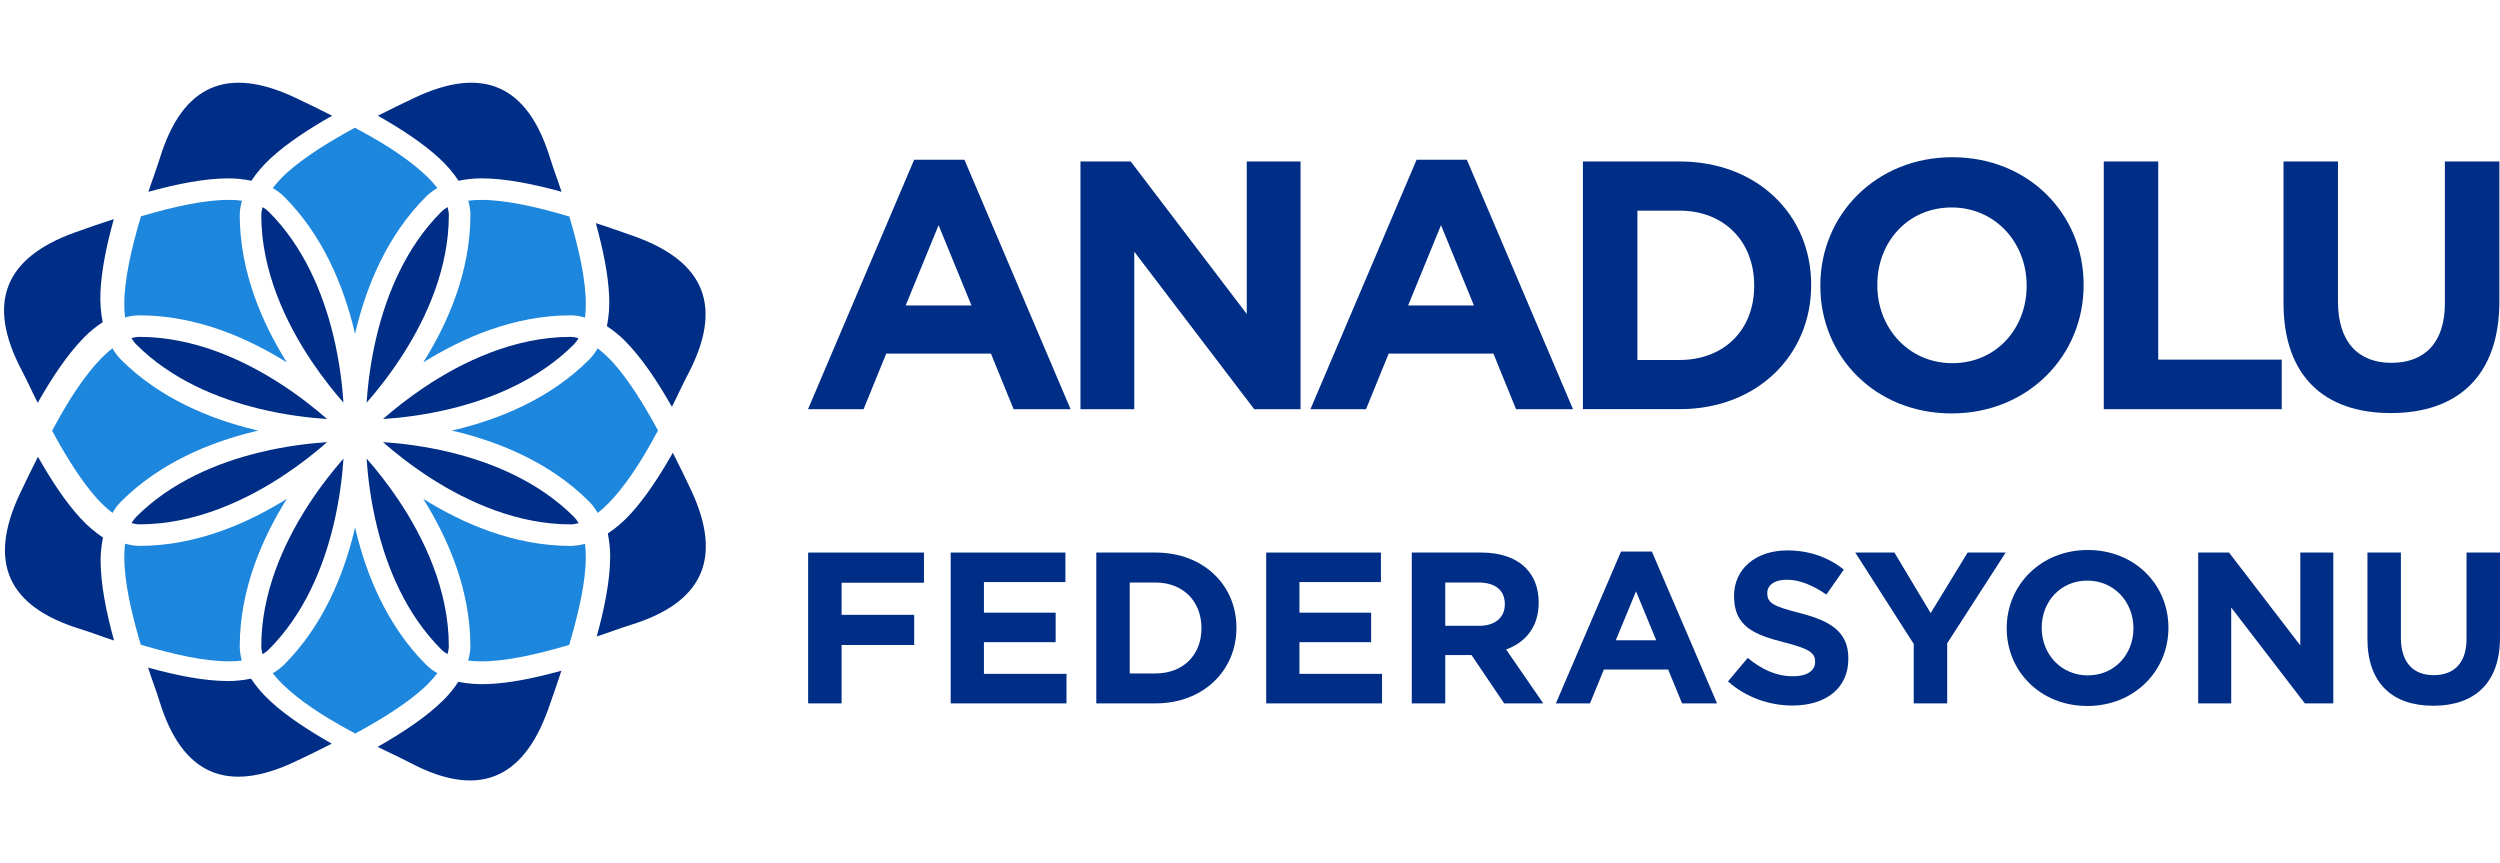 <?xml version="1.0" encoding="utf-8"?>
<!-- Generator: Adobe Illustrator 16.0.0, SVG Export Plug-In . SVG Version: 6.00 Build 0)  -->
<!DOCTYPE svg PUBLIC "-//W3C//DTD SVG 1.1//EN" "http://www.w3.org/Graphics/SVG/1.1/DTD/svg11.dtd">
<svg version="1.1" id="katman_1" xmlns="http://www.w3.org/2000/svg" xmlns:xlink="http://www.w3.org/1999/xlink" x="0px" y="0px"
	 width="228.801px" height="79px" viewBox="0 0 228.801 79" enable-background="new 0 0 228.801 79" xml:space="preserve">
<title>Group 18</title>
<desc>Created with Sketch.</desc>
<g>
	<g>
		<path fill="#002D86" d="M83.665,14.616h4.599l9.716,22.832h-5.214l-2.074-5.084h-9.585l-2.072,5.084H73.95L83.665,14.616z
			 M88.911,27.959l-3.012-7.352l-3.012,7.352H88.911z"/>
		<polygon fill="#002D86" points="98.885,14.777 103.483,14.777 114.104,28.736 114.104,14.777 119.027,14.777 119.027,37.448 
			114.786,37.448 103.808,23.036 103.808,37.448 98.885,37.448 		"/>
		<path fill="#002D86" d="M129.648,14.616h4.598l9.717,22.832h-5.213l-2.072-5.084h-9.587l-2.071,5.084h-5.086L129.648,14.616z
			 M134.896,27.959l-3.015-7.352l-3.01,7.352H134.896z"/>
		<path fill="#002D86" d="M144.868,14.777h8.842c7.127,0,12.048,4.891,12.048,11.271v0.064c0,6.379-4.921,11.335-12.048,11.335
			h-8.842V14.777z M153.71,32.945c4.08,0,6.833-2.752,6.833-6.769v-0.063c0-4.016-2.753-6.834-6.833-6.834h-3.854v13.666H153.71z"/>
		<path fill="#002D86" d="M166.598,26.177v-0.064c0-6.444,5.084-11.724,12.08-11.724c6.995,0,12.016,5.214,12.016,11.66v0.063
			c0,6.445-5.084,11.725-12.08,11.725C171.619,37.837,166.598,32.621,166.598,26.177 M185.479,26.177v-0.064
			c0-3.886-2.851-7.125-6.865-7.125c-4.018,0-6.801,3.175-6.801,7.062v0.063c0,3.887,2.851,7.125,6.865,7.125
			C182.693,33.237,185.479,30.064,185.479,26.177"/>
		<polygon fill="#002D86" points="192.538,14.777 197.523,14.777 197.523,32.913 208.826,32.913 208.826,37.448 192.538,37.448 		
			"/>
		<path fill="#002D86" d="M208.988,27.733V14.777h4.986v12.826c0,3.69,1.846,5.603,4.891,5.603c3.044,0,4.891-1.847,4.891-5.441
			V14.777h4.988V27.57c0,6.867-3.855,10.234-9.941,10.234C212.712,37.805,208.988,34.404,208.988,27.733"/>
	</g>
	<g>
		<polygon fill="#002D86" points="73.961,50.57 84.561,50.57 84.561,53.332 77.023,53.332 77.023,56.27 83.666,56.27 83.666,59.029 
			77.023,59.029 77.023,64.375 73.961,64.375 		"/>
		<polygon fill="#002D86" points="87.007,50.57 97.507,50.57 97.507,53.271 90.049,53.271 90.049,56.072 96.613,56.072 
			96.613,58.773 90.049,58.773 90.049,61.672 97.606,61.672 97.606,64.375 87.007,64.375 		"/>
		<path fill="#002D86" d="M100.332,50.57h5.428c4.376,0,7.398,2.978,7.398,6.861v0.041c0,3.885-3.022,6.901-7.398,6.901h-5.428
			V50.57z M105.76,61.633c2.506,0,4.197-1.676,4.197-4.119v-0.039c0-2.445-1.691-4.162-4.197-4.162h-2.366v8.32H105.76z"/>
		<polygon fill="#002D86" points="115.883,50.57 126.382,50.57 126.382,53.271 118.925,53.271 118.925,56.072 125.486,56.072 
			125.486,58.773 118.925,58.773 118.925,61.672 126.482,61.672 126.482,64.375 115.883,64.375 		"/>
		<path fill="#002D86" d="M129.207,50.57h6.363c1.771,0,3.142,0.494,4.057,1.4c0.773,0.77,1.193,1.854,1.193,3.154v0.04
			c0,2.228-1.215,3.629-2.981,4.278l3.399,4.931h-3.579l-2.983-4.418h-2.406v4.418h-3.063V50.57z M135.37,57.275
			c1.491,0,2.351-0.789,2.351-1.95v-0.042c0-1.301-0.916-1.971-2.408-1.971h-3.043v3.963H135.37z"/>
		<path fill="#002D86" d="M148.357,50.475h2.822l5.967,13.902h-3.201l-1.273-3.098h-5.885l-1.273,3.098h-3.121L148.357,50.475z
			 M151.578,58.598l-1.848-4.477l-1.853,4.477H151.578z"/>
		<path fill="#002D86" d="M158.145,62.363l1.808-2.149c1.253,1.026,2.565,1.677,4.157,1.677c1.252,0,2.009-0.492,2.009-1.303v-0.039
			c0-0.77-0.478-1.165-2.804-1.754c-2.805-0.711-4.615-1.479-4.615-4.22v-0.04c0-2.502,2.027-4.161,4.871-4.161
			c2.031,0,3.762,0.63,5.175,1.756l-1.595,2.286c-1.231-0.85-2.443-1.359-3.618-1.359c-1.173,0-1.79,0.531-1.79,1.202v0.04
			c0,0.907,0.598,1.202,3.003,1.813c2.825,0.729,4.416,1.736,4.416,4.142v0.039c0,2.741-2.108,4.278-5.11,4.278
			C161.941,64.57,159.813,63.842,158.145,62.363"/>
		<polygon fill="#002D86" points="175.146,58.934 169.795,50.57 173.376,50.57 176.697,56.111 180.078,50.57 183.559,50.57 
			178.208,58.873 178.208,64.377 175.146,64.377 		"/>
		<path fill="#002D86" d="M183.656,57.514v-0.039c0-3.927,3.121-7.14,7.419-7.14c4.297,0,7.38,3.177,7.38,7.099v0.041
			c0,3.924-3.123,7.137-7.42,7.137C186.74,64.611,183.656,61.438,183.656,57.514 M195.252,57.514v-0.039
			c0-2.367-1.75-4.338-4.217-4.338s-4.176,1.932-4.176,4.297v0.041c0,2.364,1.75,4.336,4.216,4.336
			C193.542,61.811,195.252,59.878,195.252,57.514"/>
		<polygon fill="#002D86" points="201.178,50.57 204.001,50.57 210.525,59.07 210.525,50.57 213.546,50.57 213.546,64.375 
			210.941,64.375 204.201,55.6 204.201,64.375 201.178,64.375 		"/>
		<path fill="#002D86" d="M216.669,58.458V50.57h3.063v7.81c0,2.249,1.133,3.411,3.002,3.411s3.004-1.123,3.004-3.313V50.57h3.063
			v7.791c0,4.18-2.367,6.23-6.105,6.23C218.955,64.594,216.669,62.521,216.669,58.458"/>
	</g>
</g>
<path fill="#1D86DD" d="M52.224,49.963h0.002c0.002-0.001,0.002-0.001,0.004,0l0.106-0.007l0.001-0.001
	c0.409-0.012,0.812-0.077,1.205-0.186c0.045,0.371,0.072,0.774,0.07,1.205c0.005,2.211-0.639,5.074-1.521,8.047
	c-2.97,0.881-5.814,1.513-8.026,1.506c-0.437,0-0.843-0.024-1.22-0.072c0.119-0.428,0.205-0.861,0.204-1.313
	c-0.005-5.238-2.084-9.922-4.31-13.486c3.564,2.225,8.247,4.301,13.482,4.308L52.224,49.963L52.224,49.963z"/>
<path fill="#002D86" d="M50.335,14.438c0.321,1.04,0.721,2.071,1.061,3.116c-2.605-0.718-5.135-1.225-7.333-1.231
	c-0.731,0-1.426,0.083-2.094,0.22c-0.48-0.728-1.07-1.417-1.785-2.077c-1.509-1.385-3.471-2.665-5.603-3.876
	c1.129-0.571,2.27-1.13,3.393-1.658C44.239,5.984,48.292,7.826,50.335,14.438"/>
<path fill="#002D86" d="M14.642,14.438c-0.321,1.04-0.721,2.071-1.061,3.116c2.605-0.718,5.134-1.225,7.333-1.231
	c0.731,0,1.426,0.083,2.094,0.22c0.48-0.728,1.069-1.417,1.785-2.077c1.507-1.385,3.471-2.665,5.603-3.876
	c-1.129-0.571-2.27-1.13-3.393-1.658C20.739,5.984,16.686,7.826,14.642,14.438"/>
<path fill="#002D86" d="M62.948,34.28c-0.507,0.961-0.954,1.973-1.454,2.953c-1.334-2.35-2.765-4.496-4.314-6.056
	c-0.517-0.516-1.067-0.947-1.635-1.325c0.174-0.854,0.245-1.758,0.206-2.729c-0.087-2.047-0.572-4.339-1.221-6.704
	c1.203,0.395,2.403,0.806,3.571,1.227C64.616,23.989,66.178,28.158,62.948,34.28"/>
<path fill="#002D86" d="M1.997,33.911c0.507,0.961,0.955,1.974,1.454,2.954c1.334-2.35,2.764-4.497,4.314-6.055
	c0.517-0.517,1.067-0.95,1.635-1.325c-0.173-0.854-0.246-1.759-0.207-2.731c0.088-2.045,0.572-4.338,1.222-6.703
	c-1.203,0.396-2.404,0.807-3.572,1.227C0.329,23.622-1.234,27.79,1.997,33.911"/>
<path fill="#002D86" d="M57.729,57.189c-1.039,0.322-2.07,0.722-3.116,1.062c0.718-2.604,1.225-5.136,1.23-7.334
	c0-0.729-0.083-1.424-0.217-2.091c0.726-0.48,1.415-1.07,2.076-1.787c1.384-1.508,2.664-3.471,3.876-5.604
	c0.571,1.129,1.131,2.271,1.659,3.394C66.184,51.094,64.342,55.146,57.729,57.189"/>
<path fill="#002D86" d="M7.321,57.559c1.038,0.322,2.07,0.721,3.117,1.063c-0.718-2.605-1.225-5.135-1.231-7.334
	c0-0.73,0.083-1.426,0.219-2.094c-0.727-0.48-1.417-1.068-2.078-1.785c-1.384-1.508-2.663-3.471-3.875-5.604
	c-0.571,1.129-1.13,2.271-1.659,3.395C-1.134,51.462,0.708,55.516,7.321,57.559"/>
<path fill="#002D86" d="M37.519,69.803c-0.961-0.508-1.973-0.953-2.953-1.451c2.349-1.336,4.496-2.767,6.055-4.316
	c0.517-0.518,0.949-1.066,1.326-1.635c0.854,0.172,1.758,0.244,2.73,0.205c2.046-0.088,4.339-0.57,6.703-1.222
	c-0.395,1.203-0.806,2.404-1.226,3.572C47.809,71.471,43.641,73.031,37.519,69.803"/>
<path fill="#002D86" d="M14.609,64.215c-0.32-1.037-0.72-2.07-1.06-3.115c2.604,0.719,5.133,1.226,7.333,1.23
	c0.731,0,1.425-0.084,2.093-0.221c0.481,0.729,1.069,1.416,1.785,2.078c1.509,1.385,3.472,2.662,5.603,3.875
	c-1.129,0.57-2.27,1.133-3.393,1.66C20.707,72.67,16.653,70.828,14.609,64.215"/>
<path fill="#002D86" d="M25.493,35.011c1.851,1.177,3.361,2.392,4.443,3.338c-1.592-0.104-3.8-0.354-6.223-0.945
	c-3.781-0.922-8.033-2.667-11.241-5.877c-0.166-0.163-0.311-0.366-0.441-0.587c0.25-0.064,0.495-0.108,0.73-0.108
	C17.591,30.827,22.087,32.835,25.493,35.011"/>
<path fill="#002D86" d="M29.936,40.466c-0.95,0.834-2.222,1.867-3.776,2.908c-3.476,2.335-8.245,4.62-13.397,4.614
	c-0.235,0.002-0.48-0.053-0.726-0.114c0.131-0.22,0.273-0.416,0.438-0.58c3.208-3.212,7.459-4.957,11.24-5.879
	C26.132,40.824,28.34,40.57,29.936,40.466"/>
<path fill="#1D86DD" d="M11.078,32.921c3.58,3.572,8.173,5.418,12.166,6.395c0.14,0.037,0.272,0.061,0.409,0.091
	c-0.136,0.033-0.268,0.058-0.406,0.091c-3.994,0.977-8.587,2.827-12.167,6.402c-0.312,0.314-0.57,0.662-0.785,1.043
	c-0.468-0.367-0.944-0.787-1.427-1.324c-1.396-1.559-2.787-3.773-4.099-6.197c0.424-0.787,0.854-1.569,1.294-2.296
	c1.376-2.289,2.839-4.18,4.225-5.25C10.504,32.251,10.764,32.602,11.078,32.921"/>
<path fill="#002D86" d="M41.078,19.683c0.003,4.828-2.007,9.324-4.184,12.729c-1.18,1.851-2.393,3.361-3.343,4.444
	c0.106-1.594,0.356-3.802,0.948-6.219c0.92-3.777,2.669-8.035,5.881-11.243c0.163-0.167,0.363-0.312,0.587-0.442
	C41.033,19.2,41.076,19.446,41.078,19.683"/>
<path fill="#1D86DD" d="M22.147,18.368c-0.121,0.426-0.205,0.865-0.206,1.315c0.007,5.239,2.083,9.922,4.309,13.484
	c-3.564-2.224-8.251-4.303-13.488-4.307c-0.45,0-0.889,0.073-1.316,0.192c-0.045-0.373-0.072-0.776-0.07-1.207
	c-0.004-2.211,0.639-5.074,1.521-8.046c2.971-0.881,5.816-1.509,8.028-1.504C21.363,18.292,21.77,18.317,22.147,18.368"/>
<path fill="#002D86" d="M30.486,30.629c0.591,2.421,0.844,4.627,0.949,6.22c-0.833-0.946-1.864-2.22-2.905-3.773
	c-2.333-3.471-4.623-8.244-4.617-13.395c0.001-0.235,0.055-0.479,0.119-0.724c0.218,0.127,0.415,0.271,0.576,0.433
	C27.82,22.598,29.565,26.85,30.486,30.629"/>
<path fill="#002D86" d="M24.61,59.43c-0.164,0.168-0.364,0.313-0.586,0.443c-0.064-0.251-0.11-0.496-0.11-0.73
	c-0.004-4.83,2.007-9.324,4.182-12.731c1.178-1.853,2.391-3.36,3.341-4.442c-0.106,1.594-0.359,3.809-0.95,6.229
	C29.565,51.975,27.821,56.225,24.61,59.43"/>
<path fill="#002D86" d="M41.076,59.143c0,0.233-0.052,0.479-0.116,0.723c-0.222-0.129-0.42-0.271-0.579-0.436
	c-3.214-3.205-4.958-7.457-5.879-11.238c-0.592-2.418-0.844-4.629-0.949-6.221c0.834,0.946,1.867,2.221,2.906,3.771
	C38.792,49.219,41.081,53.988,41.076,59.143"/>
<path fill="#1D86DD" d="M26.25,45.652c-2.225,3.566-4.302,8.25-4.308,13.488c0,0.45,0.073,0.889,0.19,1.315
	c-0.37,0.049-0.775,0.071-1.207,0.069c-2.209,0.006-5.073-0.637-8.044-1.52c-0.88-2.971-1.512-5.814-1.505-8.027
	c0-0.439,0.026-0.847,0.073-1.221c0.426,0.118,0.862,0.203,1.312,0.203C18,49.957,22.685,47.878,26.25,45.652"/>
<path fill="#1D86DD" d="M38.985,60.822c0.315,0.314,0.666,0.574,1.041,0.787c-0.361,0.468-0.784,0.943-1.32,1.425
	c-1.556,1.396-3.772,2.788-6.197,4.101c-0.785-0.426-1.57-0.854-2.297-1.295c-2.288-1.376-4.182-2.84-5.254-4.227
	c0.379-0.215,0.73-0.475,1.048-0.788c3.57-3.578,5.42-8.169,6.398-12.16c0.035-0.138,0.061-0.272,0.089-0.41
	c0.034,0.136,0.059,0.269,0.093,0.404C33.562,52.65,35.41,57.244,38.985,60.822"/>
<path fill="#1D86DD" d="M52.108,19.818c0.882,2.97,1.512,5.813,1.506,8.027c0,0.438-0.025,0.842-0.073,1.218
	c-0.429-0.121-0.864-0.206-1.315-0.204c-5.236,0.006-9.92,2.082-13.486,4.305c2.227-3.563,4.304-8.244,4.311-13.483
	c0-0.451-0.074-0.89-0.194-1.314c0.373-0.047,0.774-0.072,1.206-0.072C46.272,18.292,49.138,18.935,52.108,19.818"/>
<path fill="#1D86DD" d="M32.48,11.689c0.789,0.427,1.57,0.854,2.299,1.294c2.289,1.378,4.182,2.841,5.252,4.227
	c-0.378,0.214-0.729,0.476-1.047,0.789c-3.575,3.581-5.423,8.177-6.401,12.171c-0.032,0.135-0.058,0.267-0.089,0.404
	c-0.033-0.139-0.058-0.27-0.092-0.412c-0.977-3.991-2.826-8.585-6.401-12.166c-0.314-0.312-0.661-0.565-1.039-0.783
	c0.363-0.466,0.785-0.943,1.322-1.424C27.841,14.393,30.059,13,32.48,11.689"/>
<path fill="#002D86" d="M52.226,30.832c0.235,0,0.481,0.053,0.727,0.117c-0.129,0.219-0.272,0.416-0.437,0.58
	c-3.207,3.208-7.455,4.951-11.236,5.874c-2.421,0.591-4.634,0.842-6.228,0.947c0.95-0.833,2.224-1.863,3.776-2.903
	C42.304,33.116,47.077,30.826,52.226,30.832"/>
<path fill="#1D86DD" d="M53.911,32.922c0.311-0.316,0.571-0.664,0.784-1.042c0.467,0.363,0.943,0.783,1.425,1.32
	c1.397,1.556,2.789,3.773,4.1,6.195c-0.425,0.789-0.854,1.569-1.294,2.296c-1.377,2.289-2.837,4.186-4.226,5.254
	c-0.213-0.379-0.476-0.73-0.789-1.049c-3.583-3.576-8.181-5.424-12.176-6.402c-0.136-0.033-0.264-0.058-0.395-0.087
	c0.137-0.031,0.27-0.055,0.409-0.092C45.744,38.34,50.334,36.493,53.911,32.922"/>
<path fill="#002D86" d="M52.516,47.293c0.166,0.164,0.312,0.361,0.441,0.587c-0.247,0.065-0.491,0.11-0.73,0.11v0.013l-0.001,0.002
	l0.001-0.015h-0.002c-4.829,0.004-9.323-2.008-12.728-4.182c-1.853-1.182-3.363-2.396-4.446-3.345
	c1.592,0.104,3.8,0.356,6.217,0.947C45.047,42.333,49.306,44.08,52.516,47.293"/>
</svg>
